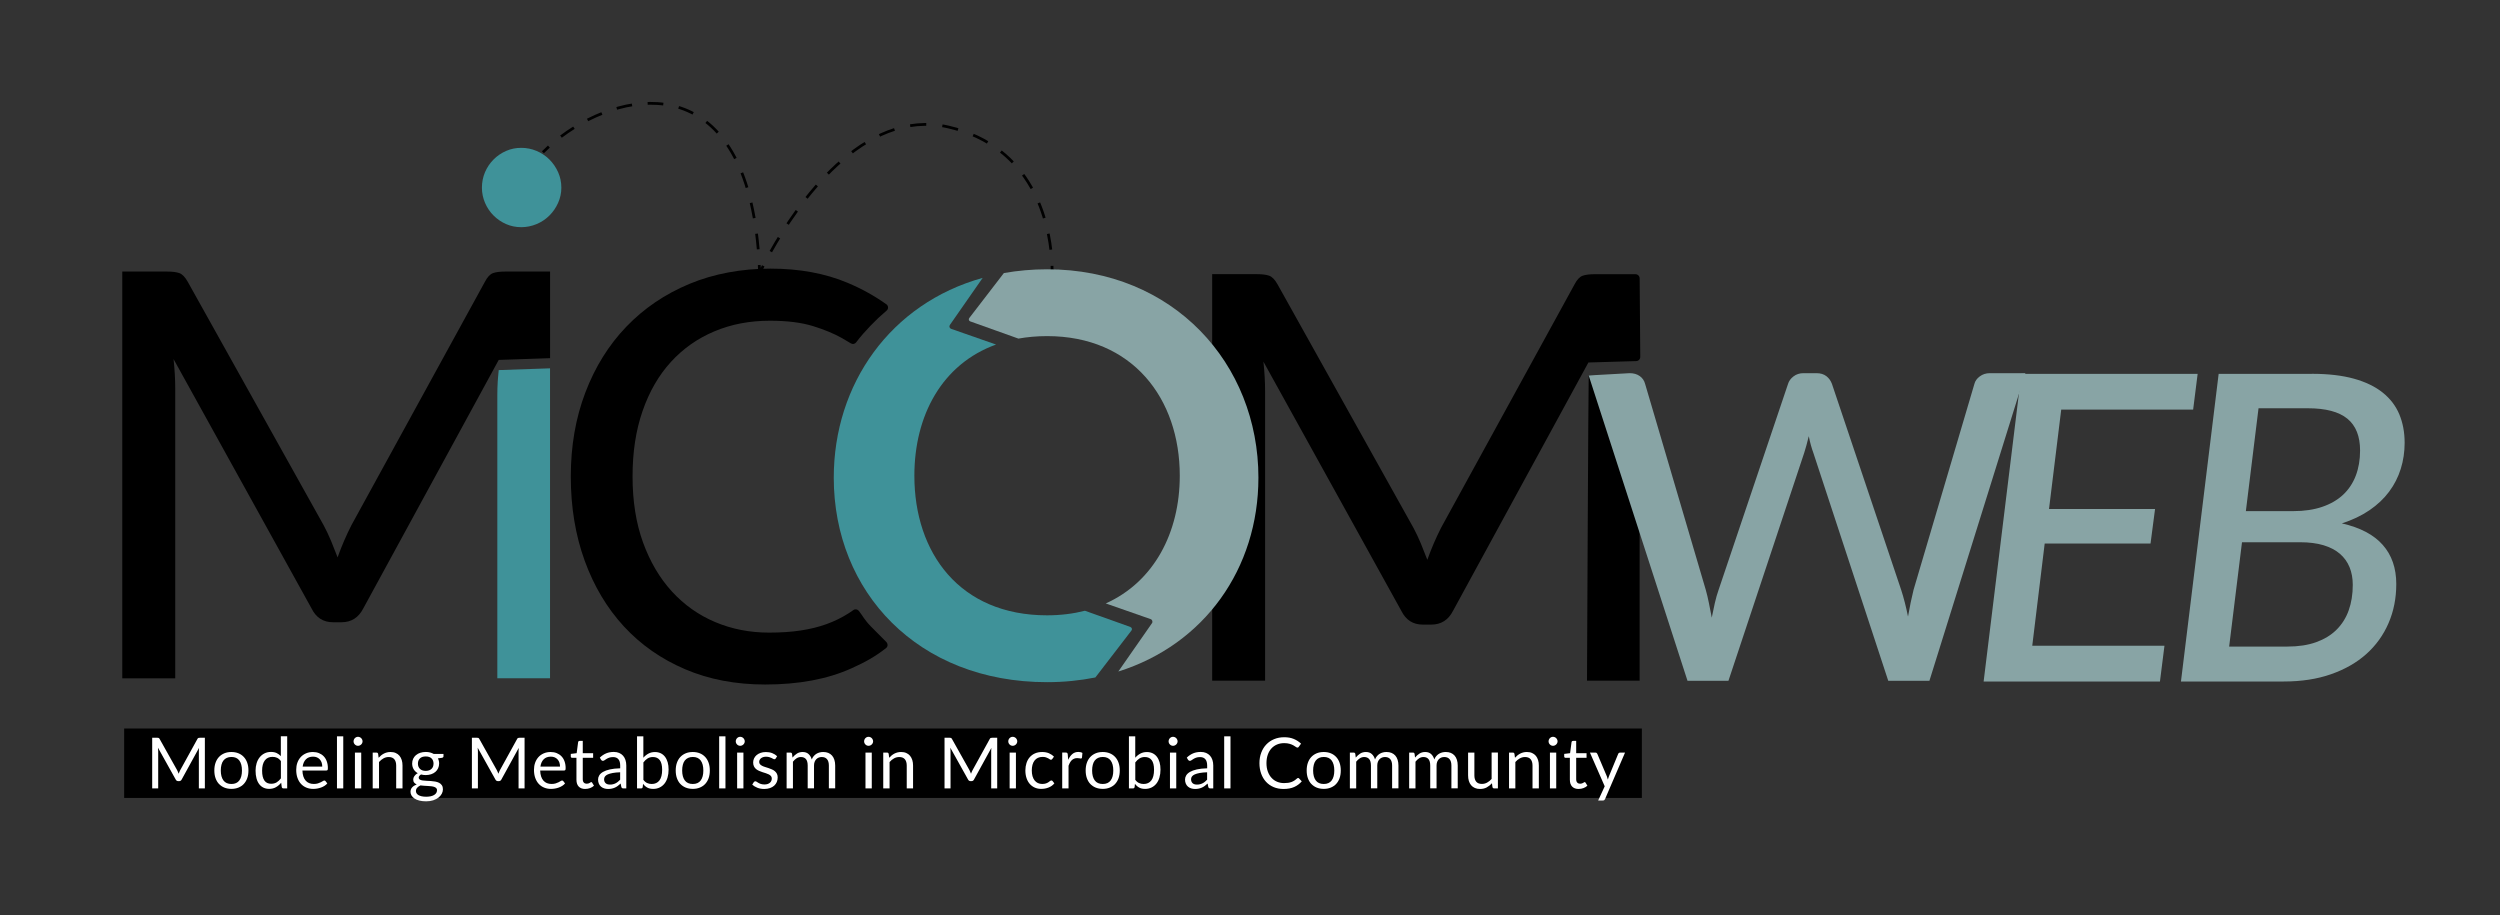 <?xml version="1.0" encoding="UTF-8"?>
<svg id="Capa_2" data-name="Capa 2" xmlns="http://www.w3.org/2000/svg" viewBox="0 0 786.5 288">
  <rect x="0" y="0" width="786.5" height="288" fill="#333333" stroke="none"/>
  <defs>
    <style>
      .cls-1, .cls-2, .cls-3, .cls-4, .cls-5 {
        stroke-width: 0px;
      }

      .cls-1, .cls-6, .cls-7, .cls-8 {
        fill: none;
      }

      .cls-2 {
        fill: #88a4a5;
      }

      .cls-6 {
        stroke-dasharray: 0 0 5.08 5.08;
      }

      .cls-6, .cls-7, .cls-8 {
        stroke: #000;
        stroke-miterlimit: 10;
        stroke-width: .87px;
      }

      .cls-3 {
        fill: #000;
      }

      .cls-4 {
        fill: #3f9299;
      }

      .cls-7 {
        stroke-dasharray: 0 0 4.94 4.94;
      }

      .cls-5 {
        fill: #fff;
      }
    </style>
  </defs>
  <path class="cls-3" d="M499.71,114.04s0,0,0,0l-42.57,78.1c-1.48,2.91-3.77,4.36-6.86,4.36h-2.67c-3.09,0-5.34-1.45-6.77-4.36l-43.37-78.37c.36,3.33.53,6.44.53,9.35v91.02h-16.65v-127.89h14.07c1.66,0,2.95.16,3.87.49.92.33,1.8,1.23,2.63,2.72l42.75,76.59c.83,1.54,1.6,3.18,2.32,4.9.71,1.72,1.39,3.44,2.05,5.17,1.25-3.5,2.7-6.89,4.36-10.15l41.95-76.5c.77-1.48,1.62-2.39,2.54-2.72.92-.33,2.21-.49,3.87-.49h12.74c.74,0,1.34.59,1.34,1.33l.19,24.69c0,.72-.56,1.3-1.28,1.32l-15.04.44"/>
  <path class="cls-4" d="M176.6,59.04c0,1.67-.34,3.27-1.02,4.78-.68,1.52-1.59,2.85-2.74,3.99-1.15,1.15-2.49,2.04-4.04,2.69-1.55.65-3.16.97-4.83.97s-3.25-.32-4.74-.97c-1.49-.65-2.8-1.55-3.95-2.69-1.15-1.14-2.04-2.48-2.69-3.99-.65-1.52-.98-3.11-.98-4.78s.32-3.36.98-4.88c.65-1.52,1.55-2.85,2.69-3.99,1.14-1.14,2.46-2.04,3.95-2.69,1.49-.65,3.06-.97,4.74-.97s3.28.32,4.83.97c1.55.65,2.89,1.55,4.04,2.69,1.14,1.15,2.06,2.48,2.74,3.99.68,1.52,1.02,3.14,1.02,4.88Z"/>
  <path class="cls-4" d="M173.04,115.87v97.52h-16.58v-89.15c0-1.34.04-2.76.13-4.27.09-1.51.19-1.97.31-3.54l16.13-.55Z"/>
  <path class="cls-3" d="M156.9,113.23s0,0,0,0l-42.6,78.16c-1.49,2.91-3.77,4.37-6.86,4.37h-2.67c-3.09,0-5.35-1.46-6.77-4.37l-43.4-78.42c.36,3.33.53,6.45.53,9.36v91.08h-16.66v-127.98h14.08c1.66,0,2.95.16,3.88.49.92.33,1.8,1.23,2.63,2.72l42.78,76.64c.83,1.55,1.6,3.18,2.32,4.9.71,1.72,1.4,3.45,2.05,5.17,1.25-3.5,2.7-6.89,4.37-10.16l41.98-76.55c.77-1.48,1.62-2.39,2.54-2.72.92-.33,2.21-.49,3.88-.49h14.08v27.25"/>
  <path class="cls-1" d="M260.41,102.6c-3.62-1.13-8.14-1.69-13.55-1.69-6.36,0-12.18,1.11-17.47,3.34-5.29,2.23-9.85,5.44-13.68,9.62-3.83,4.19-6.8,9.33-8.91,15.42-2.11,6.09-3.16,12.97-3.16,20.63s1.1,14.7,3.3,20.76c2.2,6.06,5.23,11.2,9.09,15.42,3.86,4.22,8.41,7.43,13.64,9.63,5.23,2.2,10.87,3.3,16.93,3.3,3.68,0,7-.22,9.94-.67,2.94-.45,5.64-1.11,8.11-2,2.46-.89,4.8-2.03,7-3.43.82-.52,1.63-1.09,2.44-1.69-3.48-4.6-6.35-9.76-8.56-15.49-3.09-7.99-4.63-16.77-4.63-26.33s1.54-18.27,4.63-26.29c2.05-5.32,4.65-10.13,7.78-14.47-1.1-.71-2.35-1.46-3.76-2.26-2.47-1.4-5.51-2.66-9.13-3.79Z"/>
  <path class="cls-1" d="M356.55,113.49c-3.83-4.22-8.47-7.46-13.9-9.71-5.44-2.26-11.51-3.39-18.22-3.39s-12.79,1.13-18.22,3.39c-5.44,2.26-10.09,5.5-13.95,9.71-3.86,4.22-6.83,9.36-8.91,15.42-2.08,6.06-3.12,12.89-3.12,20.5s1.04,14.51,3.12,20.54c2.08,6.03,5.05,11.16,8.91,15.37,3.86,4.22,8.51,7.44,13.95,9.67,5.44,2.23,11.51,3.34,18.22,3.34s12.79-1.11,18.22-3.34c5.44-2.23,10.07-5.45,13.9-9.67,3.83-4.22,6.79-9.34,8.87-15.37,2.08-6.03,3.12-12.88,3.12-20.54s-1.04-14.44-3.12-20.5c-2.08-6.06-5.03-11.2-8.87-15.42Z"/>
  <path class="cls-3" d="M273.88,196.96c-1.82-1.82-2.53-3.31-3.69-4.78-.41-.52-1.15-.64-1.7-.26-.49.35-.99.68-1.48,1-2.2,1.4-4.53,2.54-7,3.43-2.47.89-5.17,1.56-8.11,2-2.94.45-6.25.67-9.94.67-6.06,0-11.71-1.1-16.93-3.3-5.23-2.2-9.77-5.41-13.64-9.63-3.86-4.22-6.89-9.36-9.09-15.42-2.2-6.06-3.3-12.98-3.3-20.76s1.05-14.54,3.16-20.63c2.11-6.09,5.08-11.23,8.91-15.42,3.83-4.19,8.39-7.4,13.68-9.62,5.29-2.23,11.11-3.34,17.47-3.34,5.41,0,9.92.57,13.55,1.69,3.62,1.13,6.67,2.39,9.13,3.79,1.01.57,1.94,1.12,2.79,1.65.55.34,1.26.2,1.65-.32,1.4-1.86,2.91-3.56,4.52-5.23,1.6-1.67,3.08-3.08,5.07-4.77.63-.53.59-1.5-.08-1.98-3.71-2.64-7.78-4.9-12.21-6.76-7.07-2.97-15.15-4.46-24.24-4.46s-17.84,1.6-25.53,4.81c-7.7,3.21-14.3,7.7-19.83,13.46-5.53,5.76-9.82,12.65-12.88,20.68-3.06,8.02-4.59,16.84-4.59,26.47s1.46,18.45,4.37,26.47c2.91,8.02,7.03,14.91,12.34,20.68,5.32,5.76,11.73,10.25,19.25,13.46,7.52,3.21,15.91,4.81,25.18,4.81,10.57,0,19.62-1.69,27.14-5.08,4.16-1.87,7.46-3.66,10.92-6.4.63-.49.58-1.38.02-1.95-1.83-1.87-2.86-2.9-4.92-4.95Z"/>
  <g>
    <path class="cls-8" d="M170.8,47.9c.6-.6,1.23-1.2,1.88-1.79"/>
    <path class="cls-7" d="M176.49,42.98c21.17-15.92,58.32-20.77,62.23,37.92"/>
    <path class="cls-8" d="M238.86,83.37c.04.85.08,1.72.11,2.59,0,0,.39-.85,1.14-2.33"/>
    <path class="cls-6" d="M242.5,79.16c7.98-14.26,28.86-45.44,55.86-39.21,26.86,6.2,31.68,30.44,32.48,41.14"/>
    <path class="cls-8" d="M330.97,83.64c.05,1.64,0,2.59,0,2.59"/>
  </g>
  <rect class="cls-3" x="39.06" y="229.19" width="477.47" height="21.84"/>
  <g>
    <path class="cls-5" d="M64.45,232.09v15.94h-1.89v-11.71c0-.16,0-.32.02-.5.01-.18.02-.36.04-.54l-5.47,9.96c-.17.33-.43.5-.78.5h-.31c-.35,0-.61-.17-.78-.5l-5.58-10.01c.04.39.07.76.07,1.09v11.71h-1.89v-15.94h1.59c.19,0,.34.02.44.06.1.04.2.14.3.31l5.5,9.81c.09.18.18.36.26.56.08.19.17.39.24.59.07-.2.15-.4.23-.59s.17-.38.27-.56l5.4-9.8c.09-.17.19-.27.29-.31.11-.04.26-.06.45-.06h1.59Z"/>
    <path class="cls-5" d="M72.81,236.58c.82,0,1.56.14,2.22.41.66.27,1.22.66,1.69,1.17.47.5.82,1.11,1.07,1.83s.37,1.51.37,2.4-.12,1.69-.37,2.4c-.25.71-.61,1.32-1.07,1.82-.47.5-1.03.89-1.69,1.16-.66.27-1.4.41-2.22.41s-1.58-.14-2.24-.41c-.66-.27-1.23-.66-1.7-1.16-.47-.5-.82-1.11-1.07-1.82-.25-.71-.37-1.51-.37-2.4s.12-1.68.37-2.4.61-1.33,1.07-1.83c.47-.5,1.03-.89,1.7-1.17s1.41-.41,2.24-.41ZM72.81,246.64c1.11,0,1.94-.37,2.49-1.12s.82-1.78.82-3.12-.27-2.39-.82-3.14-1.38-1.12-2.49-1.12c-.56,0-1.06.1-1.47.29-.42.19-.77.47-1.05.83-.28.36-.49.81-.62,1.34-.14.53-.21,1.13-.21,1.8,0,1.33.28,2.37.83,3.12s1.39,1.12,2.52,1.12Z"/>
    <path class="cls-5" d="M90.35,231.65v16.38h-1.18c-.28,0-.46-.14-.53-.41l-.18-1.37c-.48.58-1.03,1.05-1.65,1.4-.62.36-1.33.53-2.14.53-.65,0-1.23-.12-1.76-.37-.53-.25-.98-.61-1.35-1.1-.37-.48-.66-1.08-.86-1.8s-.3-1.55-.3-2.48c0-.83.11-1.6.33-2.32.22-.72.54-1.34.96-1.86.42-.53.92-.94,1.53-1.24.6-.3,1.28-.45,2.04-.45.69,0,1.28.12,1.77.35s.93.56,1.32.97v-6.24h1.98ZM88.37,239.44c-.37-.5-.77-.84-1.2-1.04-.43-.2-.91-.29-1.45-.29-1.05,0-1.85.37-2.41,1.12-.56.75-.85,1.82-.85,3.2,0,.73.06,1.36.19,1.88.13.52.31.95.56,1.29.24.34.54.58.9.74s.76.23,1.21.23c.65,0,1.22-.15,1.71-.44.49-.3.93-.72,1.34-1.26v-5.44Z"/>
    <path class="cls-5" d="M102.98,246.45c-.24.3-.54.55-.88.77-.34.22-.71.4-1.1.54-.39.14-.79.25-1.21.32-.42.07-.83.11-1.23.11-.78,0-1.5-.13-2.15-.4-.66-.26-1.22-.65-1.7-1.16-.48-.51-.85-1.14-1.12-1.89-.27-.75-.4-1.61-.4-2.58,0-.79.12-1.52.36-2.2.24-.68.59-1.27,1.04-1.77s1-.89,1.66-1.18c.65-.29,1.39-.43,2.2-.43.67,0,1.3.11,1.87.34.57.23,1.07.55,1.49.98.42.43.75.95.98,1.58s.36,1.34.36,2.14c0,.31-.03.52-.1.62-.07.1-.19.16-.38.16h-7.53c.02.71.12,1.33.29,1.86s.42.97.73,1.32c.31.35.68.62,1.11.79.43.17.91.26,1.45.26.5,0,.92-.06,1.28-.17.36-.11.67-.24.93-.37.26-.13.48-.26.65-.37.17-.11.32-.17.45-.17.16,0,.29.06.38.19l.56.72ZM101.38,241.17c0-.46-.06-.88-.19-1.26-.13-.38-.32-.71-.57-.99-.25-.28-.55-.49-.91-.65-.36-.15-.76-.23-1.21-.23-.95,0-1.7.28-2.25.83-.55.55-.9,1.32-1.03,2.3h6.16Z"/>
    <path class="cls-5" d="M107.99,231.65v16.38h-1.98v-16.38h1.98Z"/>
    <path class="cls-5" d="M114.06,233.23c0,.19-.04.37-.12.54-.08.17-.18.32-.31.44s-.28.23-.46.31-.36.11-.55.11-.37-.04-.54-.11-.31-.18-.44-.31c-.13-.13-.23-.28-.3-.44-.07-.17-.11-.35-.11-.54s.04-.38.11-.55c.07-.17.17-.33.3-.46.13-.13.27-.23.44-.31.17-.07.35-.11.54-.11s.38.04.55.11c.17.07.33.18.46.31s.23.28.31.46c.08.17.12.36.12.55ZM113.64,236.76v11.27h-1.98v-11.27h1.98Z"/>
    <path class="cls-5" d="M119.11,238.4c.24-.27.5-.52.78-.75.27-.22.57-.41.87-.57.31-.16.63-.28.98-.37s.72-.13,1.12-.13c.62,0,1.16.1,1.63.31.47.2.86.49,1.18.87.31.37.55.82.72,1.35s.24,1.11.24,1.75v7.17h-1.99v-7.17c0-.85-.19-1.51-.58-1.99-.39-.47-.98-.71-1.77-.71-.59,0-1.13.14-1.64.42s-.98.66-1.41,1.15v8.3h-1.99v-11.27h1.19c.28,0,.46.14.52.41l.16,1.22Z"/>
    <path class="cls-5" d="M139.52,237.21v.73c0,.24-.16.4-.47.47l-1.28.17c.25.49.38,1.03.38,1.62,0,.55-.11,1.05-.32,1.5-.21.45-.5.83-.87,1.15s-.82.56-1.33.73-1.08.26-1.69.26c-.53,0-1.02-.06-1.49-.19-.24.15-.42.31-.54.47-.13.17-.19.34-.19.51,0,.27.11.47.33.61s.51.24.86.29c.36.06.76.1,1.22.11.46.02.92.04,1.4.07.48.03.95.09,1.4.17.46.08.86.22,1.22.4.36.19.64.44.86.77s.33.75.33,1.27c0,.48-.12.95-.36,1.4-.24.45-.59.85-1.04,1.21-.45.35-1.01.63-1.66.85-.66.21-1.4.32-2.22.32s-1.54-.08-2.16-.24c-.62-.16-1.13-.38-1.53-.66s-.71-.59-.92-.95c-.2-.36-.31-.74-.31-1.13,0-.56.17-1.03.52-1.41.35-.39.83-.69,1.43-.92-.33-.15-.6-.35-.8-.59s-.29-.58-.29-1.01c0-.16.03-.33.09-.51.06-.17.15-.35.27-.52.12-.17.27-.34.45-.5.18-.16.39-.29.62-.41-.56-.31-.99-.72-1.3-1.24-.31-.52-.47-1.11-.47-1.8,0-.55.11-1.05.32-1.5.21-.45.51-.83.88-1.15s.83-.56,1.35-.73c.52-.17,1.1-.26,1.72-.26.49,0,.95.05,1.37.16.42.11.81.27,1.16.47h3.06ZM137.5,248.64c0-.27-.08-.5-.23-.67s-.37-.3-.63-.4c-.26-.1-.57-.17-.92-.21s-.72-.07-1.11-.09c-.39-.02-.78-.04-1.18-.07-.4-.02-.79-.06-1.16-.11-.42.19-.75.44-1.02.73-.26.29-.4.64-.4,1.03,0,.25.06.49.19.71.13.22.33.41.59.57.27.16.6.29,1.01.38.4.09.88.14,1.43.14s1.01-.05,1.43-.14c.42-.1.78-.23,1.07-.41.29-.18.52-.39.67-.63s.23-.52.23-.81ZM133.93,242.52c.4,0,.75-.06,1.06-.17.3-.11.56-.27.77-.47s.36-.44.47-.72c.1-.28.16-.58.16-.92,0-.69-.21-1.24-.63-1.65s-1.02-.61-1.82-.61-1.41.2-1.83.61c-.42.41-.63.96-.63,1.65,0,.33.05.64.16.92.11.28.27.52.47.72s.46.36.77.47c.3.11.66.17,1.06.17Z"/>
    <path class="cls-5" d="M165.03,232.09v15.94h-1.89v-11.71c0-.16,0-.32.02-.5.01-.18.02-.36.04-.54l-5.47,9.96c-.17.33-.43.5-.78.5h-.31c-.35,0-.61-.17-.78-.5l-5.58-10.01c.04.39.07.76.07,1.09v11.71h-1.89v-15.94h1.59c.19,0,.34.02.44.06.1.04.2.14.3.31l5.5,9.81c.09.18.18.36.26.56.08.19.17.39.24.59.07-.2.15-.4.23-.59s.17-.38.27-.56l5.4-9.8c.09-.17.19-.27.29-.31.11-.04.26-.06.45-.06h1.59Z"/>
    <path class="cls-5" d="M177.78,246.45c-.24.3-.54.55-.88.77-.34.22-.71.4-1.1.54-.39.14-.79.25-1.21.32-.42.07-.83.11-1.23.11-.78,0-1.5-.13-2.15-.4-.66-.26-1.22-.65-1.7-1.16-.48-.51-.85-1.14-1.12-1.89-.27-.75-.4-1.61-.4-2.58,0-.79.12-1.52.36-2.2.24-.68.59-1.27,1.04-1.77s1-.89,1.66-1.18c.65-.29,1.39-.43,2.2-.43.67,0,1.3.11,1.87.34.57.23,1.07.55,1.49.98.42.43.75.95.98,1.58s.36,1.34.36,2.14c0,.31-.03.52-.1.62-.07.1-.19.16-.38.16h-7.53c.02.71.12,1.33.29,1.86s.42.97.73,1.32c.31.35.68.62,1.11.79.43.17.91.26,1.45.26.5,0,.92-.06,1.28-.17.36-.11.67-.24.93-.37.26-.13.48-.26.65-.37.17-.11.32-.17.45-.17.16,0,.29.06.38.19l.56.72ZM176.18,241.17c0-.46-.06-.88-.19-1.26-.13-.38-.32-.71-.57-.99-.25-.28-.55-.49-.91-.65-.36-.15-.76-.23-1.21-.23-.95,0-1.7.28-2.25.83-.55.55-.9,1.32-1.03,2.3h6.16Z"/>
    <path class="cls-5" d="M184.12,248.21c-.89,0-1.57-.25-2.05-.75-.48-.5-.72-1.21-.72-2.15v-6.9h-1.36c-.12,0-.22-.04-.3-.11-.08-.07-.12-.18-.12-.33v-.79l1.85-.23.46-3.48c.02-.11.07-.2.15-.27.08-.07.18-.11.31-.11h1v3.88h3.26v1.43h-3.26v6.76c0,.47.12.83.35,1.06.23.23.53.34.89.34.21,0,.39-.03.54-.08s.28-.12.4-.18c.11-.07.21-.13.28-.18.08-.06.15-.08.21-.08.1,0,.2.06.28.19l.58.95c-.34.32-.75.57-1.23.75-.48.18-.98.27-1.49.27Z"/>
    <path class="cls-5" d="M188.7,238.35c.62-.6,1.29-1.05,2.01-1.35.72-.3,1.52-.44,2.39-.44.63,0,1.19.1,1.68.31.49.21.9.5,1.23.87.33.37.59.82.76,1.35.17.53.26,1.1.26,1.73v7.21h-.88c-.19,0-.34-.03-.44-.09-.1-.06-.19-.19-.24-.37l-.22-1.07c-.3.27-.59.52-.87.73s-.58.39-.89.53c-.31.14-.64.26-1,.33-.35.08-.74.12-1.17.12s-.85-.06-1.23-.18c-.39-.12-.72-.31-1.01-.55s-.51-.55-.68-.93c-.17-.37-.25-.82-.25-1.33,0-.44.12-.87.37-1.28.24-.41.64-.78,1.19-1.1.55-.32,1.26-.58,2.15-.78.88-.2,1.96-.32,3.25-.35v-.88c0-.87-.19-1.54-.57-1.98-.38-.45-.93-.67-1.66-.67-.49,0-.9.06-1.23.18-.33.12-.62.26-.86.41-.24.15-.45.29-.62.41-.17.12-.35.18-.52.18-.13,0-.25-.04-.34-.11s-.18-.16-.24-.26l-.36-.63ZM195.1,242.96c-.91.03-1.69.1-2.33.22-.64.12-1.16.27-1.57.45-.4.19-.7.4-.88.66s-.27.53-.27.85.05.55.14.77c.1.22.23.39.4.53.17.14.36.24.59.3.23.06.47.09.73.09.35,0,.67-.03.96-.11.29-.07.56-.17.82-.31.26-.13.5-.29.73-.48.23-.19.46-.4.68-.63v-2.34Z"/>
    <path class="cls-5" d="M202.39,238.39c.47-.55,1.01-.99,1.61-1.31s1.28-.49,2.06-.49c.66,0,1.25.13,1.79.38.53.25.98.62,1.35,1.1.37.48.65,1.06.85,1.74s.29,1.45.29,2.3c0,.91-.11,1.74-.33,2.49-.22.75-.54,1.39-.96,1.92-.42.53-.93.94-1.53,1.23-.6.29-1.28.44-2.02.44s-1.37-.14-1.87-.42c-.51-.28-.95-.67-1.33-1.18l-.1,1.02c-.06.28-.23.42-.51.42h-1.28v-16.38h1.99v6.74ZM202.39,245.31c.36.49.76.83,1.2,1.03.43.2.91.3,1.43.3,1.06,0,1.87-.37,2.44-1.12.56-.75.85-1.86.85-3.35,0-1.38-.25-2.39-.75-3.04s-1.21-.97-2.14-.97c-.65,0-1.21.15-1.68.44-.48.3-.92.72-1.33,1.26v5.45Z"/>
    <path class="cls-5" d="M217.96,236.58c.82,0,1.56.14,2.22.41.66.27,1.22.66,1.69,1.17.47.5.82,1.11,1.07,1.83s.37,1.51.37,2.4-.12,1.69-.37,2.4c-.25.71-.61,1.32-1.07,1.82-.47.5-1.03.89-1.69,1.16-.66.27-1.4.41-2.22.41s-1.58-.14-2.24-.41c-.66-.27-1.23-.66-1.7-1.16-.47-.5-.82-1.11-1.07-1.82-.25-.71-.37-1.51-.37-2.4s.12-1.68.37-2.4.61-1.33,1.07-1.83c.47-.5,1.03-.89,1.7-1.17s1.41-.41,2.24-.41ZM217.96,246.64c1.11,0,1.94-.37,2.49-1.12s.82-1.78.82-3.12-.27-2.39-.82-3.14-1.38-1.12-2.49-1.12c-.56,0-1.06.1-1.47.29-.42.19-.77.47-1.05.83-.28.36-.49.81-.62,1.34-.14.53-.21,1.13-.21,1.8,0,1.33.28,2.37.83,3.12s1.39,1.12,2.52,1.12Z"/>
    <path class="cls-5" d="M228.23,231.65v16.38h-1.98v-16.38h1.98Z"/>
    <path class="cls-5" d="M234.3,233.23c0,.19-.04.37-.12.54-.08.17-.18.32-.31.44s-.28.23-.46.31-.36.11-.55.11-.37-.04-.54-.11-.31-.18-.44-.31c-.13-.13-.23-.28-.3-.44-.07-.17-.11-.35-.11-.54s.04-.38.11-.55c.07-.17.17-.33.3-.46.13-.13.27-.23.44-.31.17-.07.35-.11.54-.11s.38.04.55.11c.17.07.33.18.46.31s.23.28.31.46c.08.17.12.36.12.55ZM233.88,236.76v11.27h-1.98v-11.27h1.98Z"/>
    <path class="cls-5" d="M244.04,238.62c-.09.16-.23.24-.41.24-.11,0-.24-.04-.38-.12-.14-.08-.31-.17-.52-.27-.2-.1-.45-.19-.73-.28-.28-.08-.62-.13-1-.13-.33,0-.63.04-.9.13-.27.09-.49.2-.68.35-.19.15-.33.32-.43.52-.1.2-.15.41-.15.64,0,.29.08.53.25.72.17.19.39.36.66.5.27.14.59.27.93.37.35.11.71.22,1.07.34.37.12.72.26,1.07.41.35.15.66.33.93.56.27.22.49.49.66.82.17.32.25.71.25,1.16,0,.52-.09,1-.28,1.44-.19.44-.46.82-.82,1.15-.36.32-.81.58-1.33.76s-1.13.28-1.82.28c-.79,0-1.5-.13-2.14-.38-.64-.26-1.18-.58-1.62-.98l.47-.76c.06-.1.13-.17.21-.22s.19-.08.31-.08c.13,0,.27.05.42.16.15.1.33.22.54.34.21.13.47.24.77.34.3.1.68.16,1.13.16.39,0,.72-.05,1.01-.15s.53-.24.72-.41c.19-.17.34-.37.43-.59.09-.22.14-.46.14-.71,0-.31-.08-.57-.25-.77-.17-.2-.39-.38-.66-.52s-.59-.27-.94-.38-.71-.22-1.08-.34c-.37-.12-.73-.25-1.08-.41s-.67-.34-.94-.57c-.27-.23-.5-.51-.66-.85-.17-.34-.25-.75-.25-1.23,0-.43.09-.84.27-1.24.18-.4.44-.74.78-1.04.34-.3.76-.54,1.26-.72.5-.18,1.06-.27,1.7-.27.74,0,1.41.12,2,.35.59.23,1.1.55,1.53.96l-.44.72Z"/>
    <path class="cls-5" d="M247.47,248.03v-11.27h1.19c.28,0,.46.14.52.41l.14,1.16c.42-.51.88-.93,1.4-1.26.52-.33,1.12-.49,1.8-.49.76,0,1.37.21,1.84.63.47.42.81.99,1.02,1.71.16-.41.37-.76.63-1.06.26-.3.54-.54.86-.73s.66-.33,1.02-.42c.36-.09.72-.13,1.1-.13.59,0,1.12.09,1.58.28s.86.47,1.18.83c.32.36.57.81.74,1.34.17.53.26,1.14.26,1.82v7.17h-1.99v-7.17c0-.88-.19-1.55-.58-2.01-.39-.46-.94-.68-1.67-.68-.33,0-.64.06-.93.17-.29.12-.55.28-.77.51s-.4.5-.53.84c-.13.34-.19.73-.19,1.17v7.17h-1.99v-7.17c0-.9-.18-1.58-.54-2.02-.36-.44-.89-.67-1.59-.67-.49,0-.94.13-1.36.4s-.8.62-1.15,1.07v8.4h-1.99Z"/>
    <path class="cls-5" d="M274.68,233.23c0,.19-.04.37-.12.54-.08.17-.18.32-.31.44s-.28.23-.46.31-.36.11-.55.11-.37-.04-.54-.11-.31-.18-.44-.31c-.13-.13-.23-.28-.3-.44-.07-.17-.11-.35-.11-.54s.04-.38.11-.55c.07-.17.17-.33.3-.46.13-.13.27-.23.44-.31.17-.07.35-.11.54-.11s.38.04.55.11c.17.07.33.18.46.31s.23.28.31.46c.08.17.12.36.12.55ZM274.26,236.76v11.27h-1.98v-11.27h1.98Z"/>
    <path class="cls-5" d="M279.73,238.4c.24-.27.5-.52.78-.75.27-.22.57-.41.87-.57.31-.16.63-.28.98-.37s.72-.13,1.12-.13c.62,0,1.16.1,1.63.31.47.2.86.49,1.18.87.31.37.55.82.72,1.35s.24,1.11.24,1.75v7.17h-1.99v-7.17c0-.85-.19-1.51-.58-1.99-.39-.47-.98-.71-1.77-.71-.59,0-1.13.14-1.64.42s-.98.66-1.41,1.15v8.3h-1.99v-11.27h1.19c.28,0,.46.14.52.41l.16,1.22Z"/>
    <path class="cls-5" d="M313.72,232.09v15.94h-1.89v-11.71c0-.16,0-.32.02-.5.01-.18.02-.36.04-.54l-5.47,9.96c-.17.33-.43.5-.78.5h-.31c-.35,0-.61-.17-.78-.5l-5.58-10.01c.04.39.07.76.07,1.09v11.71h-1.89v-15.94h1.59c.19,0,.34.02.44.06.1.04.2.14.3.31l5.5,9.81c.09.18.18.36.26.56.08.19.17.39.24.59.07-.2.15-.4.23-.59s.17-.38.27-.56l5.4-9.8c.09-.17.19-.27.29-.31.11-.04.26-.06.45-.06h1.59Z"/>
    <path class="cls-5" d="M320.03,233.23c0,.19-.04.37-.12.54-.08.17-.18.32-.31.44s-.28.23-.46.31-.36.11-.55.11-.37-.04-.54-.11-.31-.18-.44-.31c-.13-.13-.23-.28-.3-.44-.07-.17-.11-.35-.11-.54s.04-.38.11-.55c.07-.17.17-.33.3-.46.13-.13.27-.23.44-.31.17-.07.35-.11.54-.11s.38.04.55.11c.17.07.33.18.46.31s.23.28.31.46c.08.17.12.36.12.55ZM319.61,236.76v11.27h-1.98v-11.27h1.98Z"/>
    <path class="cls-5" d="M331.05,238.76c-.06.08-.12.14-.18.19-.06.04-.14.07-.24.07-.11,0-.23-.05-.37-.14s-.3-.19-.49-.31c-.2-.11-.44-.21-.72-.31-.29-.09-.64-.14-1.05-.14-.56,0-1.05.1-1.47.29-.42.2-.78.48-1.06.85-.29.37-.5.82-.65,1.35-.14.53-.22,1.12-.22,1.77s.08,1.29.23,1.82c.16.53.38.97.66,1.33.29.36.63.63,1.03.82.4.19.86.28,1.36.28s.88-.06,1.19-.17.57-.24.77-.38c.2-.14.37-.27.51-.38.14-.11.27-.17.41-.17.16,0,.29.06.38.19l.56.72c-.24.3-.52.56-.83.78-.31.22-.65.4-1.01.54-.36.14-.74.25-1.13.32-.39.07-.79.1-1.2.1-.7,0-1.36-.13-1.96-.39-.6-.26-1.13-.64-1.57-1.13s-.79-1.1-1.04-1.82c-.25-.72-.38-1.54-.38-2.46,0-.84.12-1.61.35-2.32.23-.71.57-1.33,1.02-1.84.45-.52,1-.92,1.66-1.21.66-.29,1.41-.43,2.26-.43.79,0,1.49.13,2.1.38.6.26,1.14.62,1.61,1.08l-.52.71Z"/>
    <path class="cls-5" d="M336.06,239.02c.36-.77.79-1.37,1.31-1.81s1.15-.65,1.9-.65c.24,0,.46.03.68.08s.41.13.58.24l-.14,1.48c-.04.19-.16.28-.33.28-.1,0-.26-.02-.46-.07s-.43-.07-.68-.07c-.36,0-.67.05-.95.16-.28.1-.53.26-.75.46-.22.2-.42.46-.59.76s-.33.64-.47,1.03v7.12h-1.99v-11.27h1.13c.22,0,.36.04.44.12s.14.22.17.42l.13,1.71Z"/>
    <path class="cls-5" d="M346.93,236.58c.82,0,1.56.14,2.22.41.66.27,1.22.66,1.69,1.17.47.5.82,1.11,1.07,1.83s.37,1.51.37,2.4-.12,1.69-.37,2.4c-.25.71-.61,1.32-1.07,1.82-.47.5-1.03.89-1.69,1.16-.66.27-1.4.41-2.22.41s-1.58-.14-2.24-.41c-.66-.27-1.23-.66-1.7-1.16-.47-.5-.82-1.11-1.07-1.82-.25-.71-.37-1.51-.37-2.4s.12-1.68.37-2.4.61-1.33,1.07-1.83c.47-.5,1.03-.89,1.7-1.17s1.41-.41,2.24-.41ZM346.93,246.64c1.11,0,1.94-.37,2.49-1.12s.82-1.78.82-3.12-.27-2.39-.82-3.14-1.38-1.12-2.49-1.12c-.56,0-1.06.1-1.47.29-.42.19-.77.47-1.05.83-.28.36-.49.81-.62,1.34-.14.53-.21,1.13-.21,1.8,0,1.33.28,2.37.83,3.12s1.39,1.12,2.52,1.12Z"/>
    <path class="cls-5" d="M357.14,238.39c.47-.55,1.01-.99,1.61-1.31s1.28-.49,2.06-.49c.66,0,1.25.13,1.79.38.53.25.98.62,1.35,1.1.37.48.65,1.06.85,1.74s.29,1.45.29,2.3c0,.91-.11,1.74-.33,2.49-.22.75-.54,1.39-.96,1.92-.42.53-.93.94-1.53,1.23-.6.29-1.28.44-2.02.44s-1.37-.14-1.87-.42c-.51-.28-.95-.67-1.33-1.18l-.1,1.02c-.06.28-.23.42-.51.42h-1.28v-16.38h1.99v6.74ZM357.14,245.31c.36.49.76.83,1.2,1.03.43.2.91.3,1.43.3,1.06,0,1.87-.37,2.44-1.12.56-.75.85-1.86.85-3.35,0-1.38-.25-2.39-.75-3.04s-1.21-.97-2.14-.97c-.65,0-1.21.15-1.68.44-.48.3-.92.72-1.33,1.26v5.45Z"/>
    <path class="cls-5" d="M370.47,233.23c0,.19-.04.37-.12.54-.08.17-.18.32-.31.44s-.28.23-.46.31-.36.11-.55.11-.37-.04-.54-.11-.31-.18-.44-.31c-.13-.13-.23-.28-.3-.44-.07-.17-.11-.35-.11-.54s.04-.38.11-.55c.07-.17.17-.33.3-.46.13-.13.27-.23.44-.31.17-.07.35-.11.54-.11s.38.04.55.11c.17.07.33.18.46.31s.23.28.31.46c.08.17.12.36.12.55ZM370.05,236.76v11.27h-1.98v-11.27h1.98Z"/>
    <path class="cls-5" d="M373.36,238.35c.62-.6,1.29-1.05,2.01-1.35.72-.3,1.52-.44,2.39-.44.63,0,1.19.1,1.68.31.49.21.9.5,1.23.87.33.37.59.82.76,1.35.17.53.26,1.1.26,1.73v7.21h-.88c-.19,0-.34-.03-.44-.09-.1-.06-.19-.19-.24-.37l-.22-1.07c-.3.27-.59.52-.87.73s-.58.39-.89.53c-.31.14-.64.26-1,.33-.35.08-.74.12-1.17.12s-.85-.06-1.23-.18c-.39-.12-.72-.31-1.01-.55s-.51-.55-.68-.93c-.17-.37-.25-.82-.25-1.33,0-.44.12-.87.37-1.28.24-.41.64-.78,1.19-1.1.55-.32,1.26-.58,2.15-.78.88-.2,1.96-.32,3.25-.35v-.88c0-.87-.19-1.54-.57-1.98-.38-.45-.93-.67-1.66-.67-.49,0-.9.06-1.23.18-.33.12-.62.26-.86.41-.24.15-.45.29-.62.41-.17.12-.35.18-.52.18-.13,0-.25-.04-.34-.11s-.18-.16-.24-.26l-.36-.63ZM379.76,242.96c-.91.03-1.69.1-2.33.22-.64.12-1.16.27-1.57.45-.4.19-.7.4-.88.66s-.27.53-.27.85.05.55.14.77c.1.22.23.39.4.53.17.14.36.24.59.3.23.06.47.09.73.09.35,0,.67-.03.96-.11.29-.07.56-.17.82-.31.26-.13.5-.29.73-.48.23-.19.46-.4.68-.63v-2.34Z"/>
    <path class="cls-5" d="M387.11,231.65v16.38h-1.98v-16.38h1.98Z"/>
    <path class="cls-5" d="M408.37,244.74c.12,0,.22.05.31.15l.86.92c-.65.76-1.44,1.35-2.37,1.77-.93.42-2.06.63-3.38.63-1.14,0-2.18-.2-3.11-.59-.93-.4-1.73-.95-2.39-1.67-.66-.72-1.17-1.57-1.53-2.57-.36-1-.54-2.1-.54-3.3s.19-2.3.57-3.3c.38-1,.91-1.86,1.6-2.58.69-.72,1.51-1.28,2.46-1.67.96-.4,2.01-.6,3.17-.6s2.14.18,3,.54c.87.36,1.63.86,2.29,1.48l-.71.99c-.04.07-.1.14-.17.18-.07.05-.17.07-.28.07-.13,0-.3-.07-.49-.22s-.44-.31-.76-.48c-.31-.18-.7-.34-1.17-.48-.47-.14-1.04-.22-1.72-.22-.82,0-1.58.14-2.26.43-.68.29-1.27.7-1.76,1.24s-.88,1.2-1.15,1.98-.41,1.66-.41,2.64.14,1.88.43,2.66c.29.78.67,1.44,1.17,1.97.49.54,1.07.95,1.75,1.23.67.28,1.4.42,2.17.42.47,0,.9-.03,1.28-.08.38-.06.73-.14,1.06-.26.32-.12.62-.27.9-.45.28-.18.55-.4.83-.65.13-.11.25-.17.38-.17Z"/>
    <path class="cls-5" d="M416.46,236.58c.82,0,1.56.14,2.22.41.66.27,1.22.66,1.69,1.17.47.5.82,1.11,1.07,1.83s.37,1.51.37,2.4-.12,1.69-.37,2.4c-.25.71-.61,1.32-1.07,1.82-.47.5-1.03.89-1.69,1.16-.66.27-1.4.41-2.22.41s-1.58-.14-2.24-.41c-.66-.27-1.23-.66-1.7-1.16-.47-.5-.82-1.11-1.07-1.82-.25-.71-.37-1.51-.37-2.4s.12-1.68.37-2.4.61-1.33,1.07-1.83c.47-.5,1.03-.89,1.7-1.17s1.41-.41,2.24-.41ZM416.46,246.64c1.11,0,1.94-.37,2.49-1.12s.82-1.78.82-3.12-.27-2.39-.82-3.14-1.38-1.12-2.49-1.12c-.56,0-1.06.1-1.47.29-.42.19-.77.47-1.05.83-.28.36-.49.81-.62,1.34-.14.53-.21,1.13-.21,1.8,0,1.33.28,2.37.83,3.12s1.39,1.12,2.52,1.12Z"/>
    <path class="cls-5" d="M424.67,248.03v-11.27h1.19c.28,0,.46.14.52.41l.14,1.16c.42-.51.88-.93,1.4-1.26.52-.33,1.12-.49,1.8-.49.76,0,1.37.21,1.84.63.47.42.81.99,1.02,1.71.16-.41.37-.76.63-1.06.26-.3.54-.54.86-.73s.66-.33,1.02-.42c.36-.09.72-.13,1.1-.13.59,0,1.12.09,1.58.28s.86.47,1.18.83c.32.36.57.81.74,1.34.17.53.26,1.14.26,1.82v7.17h-1.99v-7.17c0-.88-.19-1.55-.58-2.01-.39-.46-.94-.68-1.67-.68-.33,0-.64.06-.93.17-.29.12-.55.28-.77.51s-.4.5-.53.84c-.13.34-.19.73-.19,1.17v7.17h-1.99v-7.17c0-.9-.18-1.58-.54-2.02-.36-.44-.89-.67-1.59-.67-.49,0-.94.13-1.36.4s-.8.62-1.15,1.07v8.4h-1.99Z"/>
    <path class="cls-5" d="M443.32,248.03v-11.27h1.19c.28,0,.46.14.52.41l.14,1.16c.42-.51.88-.93,1.4-1.26.52-.33,1.12-.49,1.8-.49.76,0,1.37.21,1.84.63.47.42.81.99,1.02,1.71.16-.41.37-.76.63-1.06.26-.3.54-.54.86-.73s.66-.33,1.02-.42c.36-.09.72-.13,1.1-.13.59,0,1.12.09,1.58.28s.86.47,1.18.83c.32.36.57.81.74,1.34.17.53.26,1.14.26,1.82v7.17h-1.99v-7.17c0-.88-.19-1.55-.58-2.01-.39-.46-.94-.68-1.67-.68-.33,0-.64.06-.93.17-.29.12-.55.28-.77.51s-.4.5-.53.84c-.13.34-.19.73-.19,1.17v7.17h-1.99v-7.17c0-.9-.18-1.58-.54-2.02-.36-.44-.89-.67-1.59-.67-.49,0-.94.13-1.36.4s-.8.62-1.15,1.07v8.4h-1.99Z"/>
    <path class="cls-5" d="M471.24,236.76v11.27h-1.18c-.28,0-.46-.14-.53-.41l-.16-1.21c-.49.54-1.04.98-1.65,1.31-.61.33-1.3.49-2.09.49-.62,0-1.16-.1-1.63-.31-.47-.2-.87-.49-1.18-.86s-.56-.82-.72-1.35c-.16-.53-.24-1.11-.24-1.75v-7.18h1.98v7.18c0,.85.19,1.51.58,1.98.39.47.98.7,1.79.7.59,0,1.13-.14,1.64-.42.51-.28.98-.66,1.41-1.15v-8.3h1.98Z"/>
    <path class="cls-5" d="M476.6,238.4c.24-.27.5-.52.78-.75.27-.22.57-.41.87-.57.31-.16.63-.28.98-.37s.72-.13,1.12-.13c.62,0,1.16.1,1.63.31.47.2.86.49,1.18.87.31.37.55.82.72,1.35s.24,1.11.24,1.75v7.17h-1.99v-7.17c0-.85-.19-1.51-.58-1.99-.39-.47-.98-.71-1.77-.71-.59,0-1.13.14-1.64.42s-.98.66-1.41,1.15v8.3h-1.99v-11.27h1.19c.28,0,.46.14.52.41l.16,1.22Z"/>
    <path class="cls-5" d="M490.01,233.23c0,.19-.04.37-.12.54-.08.17-.18.32-.31.44s-.28.23-.46.31-.36.11-.55.11-.37-.04-.54-.11-.31-.18-.44-.31c-.13-.13-.23-.28-.3-.44-.07-.17-.11-.35-.11-.54s.04-.38.11-.55c.07-.17.17-.33.3-.46.13-.13.27-.23.44-.31.17-.07.35-.11.54-.11s.38.04.55.11c.17.07.33.18.46.31s.23.28.31.46c.08.17.12.36.12.55ZM489.59,236.76v11.27h-1.98v-11.27h1.98Z"/>
    <path class="cls-5" d="M496.65,248.21c-.89,0-1.57-.25-2.05-.75-.48-.5-.72-1.21-.72-2.15v-6.9h-1.36c-.12,0-.22-.04-.3-.11-.08-.07-.12-.18-.12-.33v-.79l1.85-.23.46-3.48c.02-.11.07-.2.15-.27.08-.07.18-.11.31-.11h1v3.88h3.26v1.43h-3.26v6.76c0,.47.12.83.35,1.06.23.23.53.34.89.34.21,0,.39-.03.54-.08s.28-.12.4-.18c.11-.07.21-.13.28-.18.08-.06.15-.08.21-.08.1,0,.2.06.28.19l.58.95c-.34.32-.75.57-1.23.75-.48.18-.98.27-1.49.27Z"/>
    <path class="cls-5" d="M511.24,236.76l-6.28,14.59c-.07.15-.15.27-.25.36s-.25.13-.46.13h-1.47l2.06-4.47-4.65-10.61h1.71c.17,0,.31.04.41.13.1.09.17.18.21.28l3.01,7.1c.12.31.22.64.3.98.1-.35.21-.68.33-.99l2.92-7.08c.04-.12.12-.22.23-.29.11-.08.23-.12.36-.12h1.57Z"/>
  </g>
  <path class="cls-3" d="M515.83,119.35v94.78h-16.56s.42-94.48.54-96.02l16.02,1.24Z"/>
  <path class="cls-2" d="M637.19,117.4l-30.2,96.79h-12.94l-23.59-71.78c-.54-1.44-1.01-3.17-1.42-5.19-.5,2.07-.97,3.8-1.42,5.19l-23.86,71.78h-12.87l-31.09-96.07,12.89-.72c1.26,0,2.31.3,3.17.91s1.42,1.43,1.69,2.46l19.08,64.78c.36,1.26.68,2.63.98,4.11.29,1.48.59,3.03.91,4.65.31-1.62.64-3.17.98-4.65.34-1.48.73-2.85,1.18-4.11l21.84-64.78c.27-.9.84-1.69,1.72-2.36.88-.67,1.92-1.01,3.13-1.01h4.11c1.26,0,2.29.32,3.1.94.81.63,1.39,1.44,1.75,2.43l21.77,64.78c.81,2.47,1.53,5.28,2.16,8.43.54-3.1,1.12-5.91,1.75-8.43l19.14-64.78c.22-.9.79-1.69,1.69-2.36s1.96-1.01,3.17-1.01h11.19Z"/>
  <path class="cls-2" d="M648.46,128.86l-3.84,31.28h33.36l-1.42,10.85h-33.3l-3.91,32.15h41.59l-1.42,11.26h-55.47l11.86-96.79h55.47l-1.42,11.26h-41.52Z"/>
  <path class="cls-2" d="M727.31,117.6c5.12,0,9.52.51,13.18,1.52,3.66,1.01,6.68,2.46,9.06,4.35,2.38,1.89,4.13,4.17,5.26,6.84,1.12,2.67,1.69,5.67,1.69,9,0,2.83-.4,5.55-1.21,8.16-.81,2.61-2.03,5.01-3.67,7.21-1.64,2.2-3.7,4.14-6.17,5.83-2.47,1.69-5.37,3.07-8.7,4.15,5.75,1.3,10.04,3.56,12.87,6.77,2.83,3.21,4.25,7.31,4.25,12.3,0,4.45-.81,8.55-2.43,12.3-1.62,3.75-3.94,6.99-6.98,9.71-3.03,2.72-6.74,4.84-11.12,6.37-4.38,1.53-9.34,2.29-14.86,2.29h-32.35l11.86-96.79h29.32ZM719.63,203.41c3.46,0,6.47-.46,9.03-1.38,2.56-.92,4.7-2.22,6.4-3.91,1.71-1.69,2.99-3.72,3.84-6.1.85-2.38,1.28-5.06,1.28-8.02,0-2.07-.34-3.92-1.01-5.56-.67-1.64-1.68-3.04-3.03-4.21-1.35-1.17-3.07-2.07-5.16-2.7-2.09-.63-4.55-.94-7.38-.94h-18.27l-4.04,32.83h18.33ZM710.53,128.45l-3.98,32.35h14.9c3.46,0,6.5-.45,9.13-1.35,2.63-.9,4.82-2.17,6.57-3.81,1.75-1.64,3.08-3.64,3.98-6,.9-2.36,1.35-5,1.35-7.92,0-4.49-1.34-7.83-4.01-10.01-2.67-2.18-6.82-3.27-12.43-3.27h-15.5Z"/>
  <g>
    <path class="cls-4" d="M355.64,197.25l-14.32-5.11c-3.66.93-7.63,1.44-11.91,1.44-27.52,0-41.75-19.66-41.75-43.91,0-18.99,8.72-35.16,25.71-41.28h-.02s-14.13-4.94-14.13-4.94c-.5-.18-.7-.78-.39-1.22l10.32-14.81c-28.98,8.06-46.85,33.37-46.85,62.87,0,35.87,26.4,64.32,67.11,64.32,5.31,0,10.38-.52,15.19-1.48l11.36-14.77c.29-.38.13-.93-.32-1.09Z"/>
    <path class="cls-2" d="M395.9,150.28c0-35.87-26.7-65.56-66.49-65.56-4.73,0-9.26.42-13.59,1.18l-10.9,14.17c-.27.36-.12.88.3,1.03l15.17,5.42c2.83-.5,5.83-.78,9.02-.78,26.9,0,41.75,19.66,41.75,43.91,0,17.95-8.14,33.38-23.28,40.19l14.11,4.93c.53.19.74.83.42,1.29l-10.59,15.2c27.07-8.49,44.08-32.37,44.08-60.99Z"/>
  </g>
</svg>